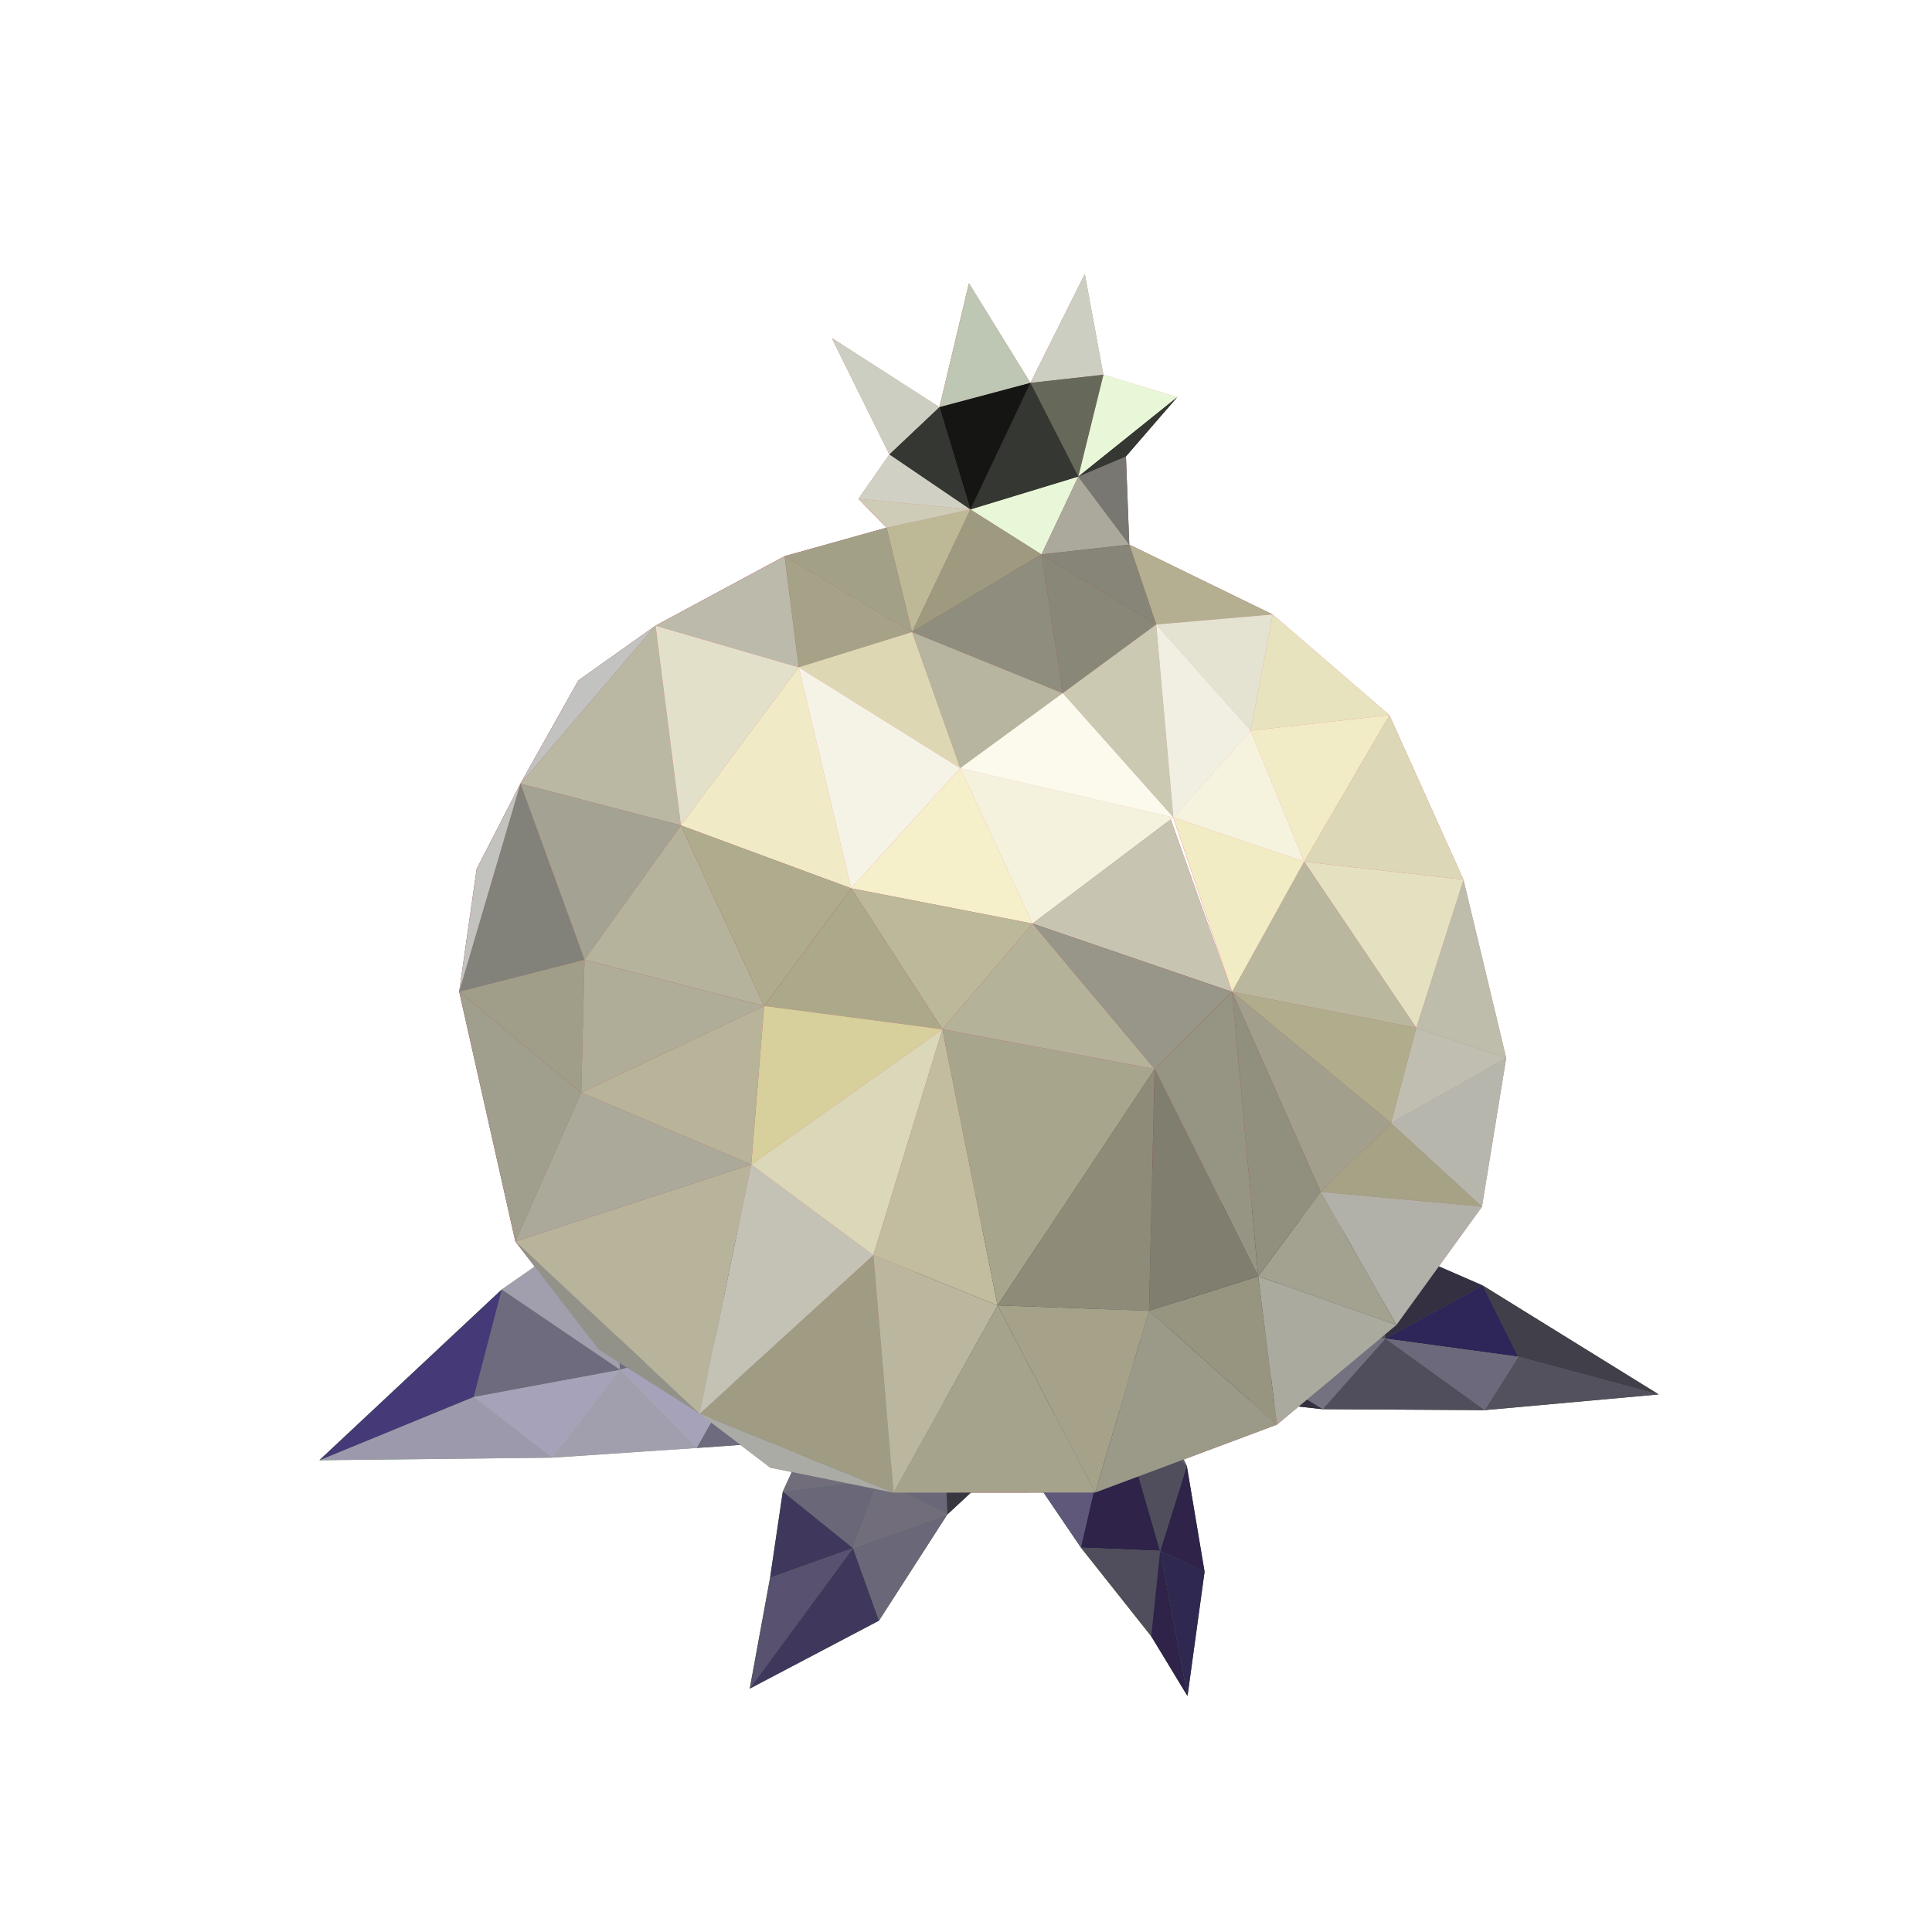 <svg xmlns="http://www.w3.org/2000/svg" viewBox="0 0 1000 1000"><defs><style>.cls-1{fill:none;}.cls-2{fill:#1a2b1b;}.cls-3{fill:#244122;}.cls-4{fill:#376133;}.cls-5{fill:#255919;}.cls-6{fill:#294924;}.cls-7{fill:#395d31;}.cls-8{fill:#407c36;}.cls-9{fill:#345c28;}.cls-10{fill:#55804b;}.cls-11{fill:#3e563e;}.cls-12{fill:#40673b;}.cls-13{fill:#234924;}.cls-14{fill:#437b3a;}.cls-15{fill:#255217;}.cls-16{fill:#2e7821;}.cls-17{fill:#407e35;}.cls-18{fill:#6bba5e;}.cls-19{fill:#77ad71;}.cls-20{fill:#6eac63;}.cls-21{fill:#2d3f27;}.cls-22{fill:#4b7b47;}.cls-23{fill:#285c1e;}.cls-24{fill:#33702b;}.cls-25{fill:#407934;}.cls-26{fill:#5b9058;}.cls-27{fill:#253e21;}.cls-28{fill:#c66e4a;}.cls-29{fill:#ce7763;}.cls-30{fill:#d17b6e;}.cls-31{fill:#f7a985;}.cls-32{fill:#692e20;}.cls-33{fill:#372116;}.cls-34{fill:#160702;}.cls-35{fill:#bd3043;}.cls-36{fill:#ce495a;}.cls-37{fill:#771b1c;}.cls-38{fill:#783441;}.cls-39{fill:#9d3141;}.cls-40{fill:#b33a4d;}.cls-41{fill:#e75568;}.cls-42{fill:#db2845;}.cls-43{fill:#be6267;}.cls-44{fill:#b77275;}.cls-45{fill:#b2656f;}.cls-46{fill:#ab545d;}.cls-47{fill:#9b333a;}.cls-48{fill:#a5212f;}.cls-49{fill:#a52735;}.cls-50{fill:#97333d;}.cls-51{fill:#9f1427;}.cls-52{fill:#b72939;}.cls-53{fill:#a03642;}.cls-54{fill:#82171d;}.cls-55{fill:#ba1223;}.cls-56{fill:#bc223a;}.cls-57{fill:#a32435;}.cls-58{fill:#a53647;}.cls-59{fill:#e31f45;}.cls-60{fill:#f04764;}.cls-61{fill:#a40917;}.cls-62{fill:#a01421;}.cls-63{fill:#b51223;}.cls-64{fill:#af091f;}.cls-65{fill:#aa1825;}.cls-66{fill:#c43549;}.cls-67{fill:#ba3040;}.cls-68{fill:#db5b74;}.cls-69{fill:#c13b54;}.cls-70{fill:#a8091d;}.cls-71{fill:#8e0718;}.cls-72{fill:#7f0915;}.cls-73{fill:#a33a48;}.cls-74{fill:#a53f4a;}.cls-75{fill:#bf4c59;}.cls-76{fill:#e43b4e;}.cls-77{fill:#b01b2f;}.cls-78{fill:#a21a2e;}.cls-79{fill:#911223;}.cls-80{fill:#960313;}.cls-81{fill:#ba0c23;}.cls-82{fill:#f14e69;}.cls-83{fill:#f1405d;}.cls-84{fill:#f58496;}.cls-85{fill:#e47588;}.cls-86{fill:#f0b4bc;}.cls-87{fill:#861a27;}.cls-88{fill:#891623;}.cls-89{fill:#cc697b;}.cls-90{fill:#8f1d27;}.cls-91{fill:#b73a48;}.cls-92{fill:#dd5970;}.cls-93{fill:#f56b85;}.cls-94{fill:#fbc2c9;}.cls-95{fill:#f499a8;}.cls-96{fill:#c71431;}.cls-97{fill:#980013;}.cls-98{fill:#f5506e;}.cls-99{fill:#b50f27;}.cls-100{fill:#bc0426;}.cls-101{fill:#af011a;}.cls-102{fill:#ac021f;}.cls-103{fill:#d7405f;}.cls-104{fill:#b71129;}.cls-105{fill:#934e53;}.cls-106{fill:#984346;}.cls-107{fill:#933833;}.cls-108{fill:#ab7978;}.cls-109{fill:#211b2b;}.cls-110{fill:#343041;}.cls-111{fill:#585561;}.cls-112{fill:#2e2559;}.cls-113{fill:#413f49;}.cls-114{fill:#53515d;}.cls-115{fill:#6d697c;}.cls-116{fill:#504e5c;}.cls-117{fill:#747280;}.cls-118{fill:#565656;}.cls-119{fill:#5e5b67;}.cls-120{fill:#2f2349;}.cls-121{fill:#5f587b;}.cls-122{fill:#2f2952;}.cls-123{fill:#453978;}.cls-124{fill:#6e6b7e;}.cls-125{fill:#a6a2ba;}.cls-126{fill:#a19ead;}.cls-127{fill:#9d99ac;}.cls-128{fill:#3a393f;}.cls-129{fill:#716d7b;}.cls-130{fill:#3f385c;}.cls-131{fill:#585170;}.cls-132{fill:#6a6779;}.cls-133{fill:#858190;}.cls-134{fill:#38363e;}.cls-135{fill:#bec6b4;}.cls-136{fill:#cccec2;}.cls-137{fill:#d0d1c4;}.cls-138{fill:#e8f7d8;}.cls-139{fill:#66695a;}.cls-140{fill:#343732;}.cls-141{fill:#151614;}.cls-142{fill:#bdb997;}.cls-143{fill:#ceccb7;}.cls-144{fill:#aaa99c;}.cls-145{fill:#787771;}.cls-146{fill:#9d9a80;}.cls-147{fill:#b3af90;}.cls-148{fill:#e7e3be;}.cls-149{fill:#dbd7b7;}.cls-150{fill:#bebcaa;}.cls-151{fill:#b7b6ad;}.cls-152{fill:#b2b1a9;}.cls-153{fill:#abaa9f;}.cls-154{fill:#9b9a89;}.cls-155{fill:#a5a38c;}.cls-156{fill:#a5a289;}.cls-157{fill:#979580;}.cls-158{fill:#9f9c83;}.cls-159{fill:#b7b49b;}.cls-160{fill:#a09e8c;}.cls-161{fill:#82817a;}.cls-162{fill:#bab8a2;}.cls-163{fill:#bcbaaa;}.cls-164{fill:#a3a088;}.cls-165{fill:#a5a288;}.cls-166{fill:#e3e0ca;}.cls-167{fill:#f0ebc6;}.cls-168{fill:#a4a393;}.cls-169{fill:#a09e89;}.cls-170{fill:#b5b39c;}.cls-171{fill:#afad98;}.cls-172{fill:#aaa99a;}.cls-173{fill:#c4c2b4;}.cls-174{fill:#bab79e;}.cls-175{fill:#dbd7b9;}.cls-176{fill:#c1bd9e;}.cls-177{fill:#a8a58d;}.cls-178{fill:#8e8c79;}.cls-179{fill:#7f7e6f;}.cls-180{fill:#a3a18f;}.cls-181{fill:#a5a286;}.cls-182{fill:#bfbeb1;}.cls-183{fill:#e4e1c1;}.cls-184{fill:#b0ad8d;}.cls-185{fill:#a2a08c;}.cls-186{fill:#918f7d;}.cls-187{fill:#969483;}.cls-188{fill:#bab79f;}.cls-189{fill:#f1ecc5;}.cls-190{fill:#f1ecc3;}.cls-191{fill:#f5f2dd;}.cls-192{fill:#e4e2d1;}.cls-193{fill:#f0efe1;}.cls-194{fill:#868578;}.cls-195{fill:#898778;}.cls-196{fill:#ccc9b2;}.cls-197{fill:#8f8d7d;}.cls-198{fill:#b7b59f;}.cls-199{fill:#ddd8b3;}.cls-200{fill:#f5f3e5;}.cls-201{fill:#fbfaed;}.cls-202{fill:#f4f1dc;}.cls-203{fill:#c7c5b1;}.cls-204{fill:#989688;}.cls-205{fill:#f5f0ca;}.cls-206{fill:#b5b29a;}.cls-207{fill:#bcb89a;}.cls-208{fill:#afac8e;}.cls-209{fill:#aca88a;}.cls-210{fill:#d7d09c;}.cls-211{fill:#b7b49a;}.cls-212{fill:#939289;}.cls-213{fill:#c2c2be;}.cls-214{fill:#c2c2c0;}.cls-215{fill:#ababa6;}</style></defs><g id="Layer_3" data-name="Layer 3"><rect class="cls-1" width="1000" height="1000"></rect><polygon class="cls-2" points="609.49 621.41 611.62 684.89 643.4 623.46 609.49 621.41"></polygon><polygon class="cls-3" points="611.62 684.89 714.04 642.12 643.4 623.46 611.62 684.89"></polygon><polygon class="cls-4" points="611.62 684.89 716.99 692.85 714.04 642.12 611.62 684.89"></polygon><polygon class="cls-3" points="716.99 692.85 767.47 665.39 714.04 642.12 716.99 692.85"></polygon><polygon class="cls-5" points="716.99 692.85 785.86 702.23 767.47 665.39 716.99 692.85"></polygon><polygon class="cls-6" points="785.86 702.23 858.51 721.75 767.47 665.39 785.86 702.23"></polygon><polygon class="cls-7" points="858.51 721.75 768.44 729.88 785.86 702.23 858.51 721.75"></polygon><polygon class="cls-8" points="768.44 729.88 716.99 692.85 785.86 702.23 768.44 729.88"></polygon><polygon class="cls-9" points="716.99 692.85 768.44 729.88 684.57 729.39 716.99 692.85"></polygon><polygon class="cls-10" points="684.57 729.39 611.62 684.89 716.99 692.85 684.57 729.39"></polygon><polygon class="cls-3" points="684.57 729.39 542.73 713.81 611.62 684.89 684.57 729.39"></polygon><polygon class="cls-11" points="611.62 684.89 609.49 621.41 541.68 709.91 611.62 684.89"></polygon><polygon class="cls-12" points="490.41 674.65 517.66 739.48 572.77 667.33 490.41 674.65"></polygon><polygon class="cls-13" points="517.66 739.48 577.42 723.35 570.33 670.54 517.66 739.48"></polygon><polygon class="cls-14" points="517.66 739.48 559.47 801.04 578.64 721.75 517.66 739.48"></polygon><polygon class="cls-13" points="559.47 801.04 600.45 802.72 577.42 723.35 559.47 801.04"></polygon><polygon class="cls-9" points="559.47 801.04 596.92 848.26 600.45 802.72 559.47 801.04"></polygon><polygon class="cls-13" points="595.84 846.89 614.63 877.87 600.45 802.72 595.84 846.89"></polygon><polygon class="cls-15" points="614.63 877.87 623.46 813.53 600.45 802.72 614.63 877.87"></polygon><polygon class="cls-13" points="623.46 813.53 614.25 758.68 600.45 802.72 623.46 813.53"></polygon><polygon class="cls-9" points="614.25 758.68 577.42 723.35 600.45 802.72 614.25 758.68"></polygon><polygon class="cls-14" points="614.25 758.68 570.33 670.54 577.42 723.35 614.25 758.68"></polygon><polygon class="cls-16" points="374 611.8 313.32 630.08 396.41 686.22 374 611.8"></polygon><polygon class="cls-17" points="396.41 686.22 436.33 744.13 360.51 749.47 396.41 686.22"></polygon><polygon class="cls-18" points="396.41 686.22 320.85 708.97 360.51 749.47 396.41 686.22"></polygon><polygon class="cls-17" points="320.85 708.97 313.32 630.08 396.41 686.22 320.85 708.97"></polygon><polygon class="cls-19" points="320.85 708.97 259.65 667.47 313.32 630.08 320.85 708.97"></polygon><polygon class="cls-19" points="320.85 708.97 285.85 754.48 360.51 749.47 320.85 708.97"></polygon><polygon class="cls-18" points="285.85 754.48 245.16 723.03 320.85 708.97 285.85 754.48"></polygon><polygon class="cls-20" points="285.85 754.48 165.28 755.82 245.16 723.03 285.85 754.48"></polygon><polygon class="cls-17" points="245.16 723.03 259.65 667.47 320.85 708.97 245.16 723.03"></polygon><polygon class="cls-16" points="245.16 723.03 259.65 667.47 165.28 755.82 245.16 723.03"></polygon><polygon class="cls-21" points="495.17 631.65 463.24 671.27 515.14 687.53 495.17 631.65"></polygon><polygon class="cls-22" points="463.24 671.27 430.07 717.93 488.52 726.2 463.24 671.27"></polygon><polygon class="cls-22" points="430.07 717.93 405.18 771.97 454.63 765.58 430.07 717.93"></polygon><polygon class="cls-23" points="405.18 771.97 398.58 816.65 441.53 801.3 405.18 771.97"></polygon><polygon class="cls-24" points="398.58 816.65 388.05 874.02 441.53 801.3 398.58 816.65"></polygon><polygon class="cls-23" points="388.05 874.02 454.94 838.83 441.53 801.3 388.05 874.02"></polygon><polygon class="cls-25" points="454.94 838.83 490.32 783.87 441.53 801.3 454.94 838.83"></polygon><polygon class="cls-25" points="441.53 801.3 454.63 765.58 405.18 771.97 441.53 801.3"></polygon><polygon class="cls-22" points="454.63 765.58 490.32 783.87 441.53 801.3 454.63 765.58"></polygon><polygon class="cls-26" points="454.63 765.58 488.52 726.2 430.07 717.93 454.63 765.58"></polygon><polygon class="cls-25" points="454.63 765.58 488.52 726.2 490.32 783.87 454.63 765.58"></polygon><polygon class="cls-27" points="488.52 726.2 544.7 733.39 490.32 783.87 488.52 726.2"></polygon><polygon class="cls-27" points="488.52 726.2 515.14 687.53 463.24 671.27 488.52 726.2"></polygon><polygon class="cls-22" points="488.52 726.2 544.7 733.39 515.14 687.53 488.52 726.2"></polygon><polygon class="cls-27" points="544.7 733.39 580.26 693.41 515.14 687.53 544.7 733.39"></polygon><polygon class="cls-21" points="580.26 693.41 557.66 645.99 515.14 687.53 580.26 693.41"></polygon><polygon class="cls-27" points="515.14 687.53 495.17 631.65 557.66 645.99 515.14 687.53"></polygon><polygon class="cls-28" points="533.33 198.17 501.5 146.6 486.23 210.74 533.33 198.17"></polygon><polygon class="cls-29" points="486.23 210.74 430.51 174.94 460.34 235.21 486.23 210.74"></polygon><polygon class="cls-30" points="502.25 263.68 460.34 235.21 444.3 258.19 502.25 263.68"></polygon><polygon class="cls-31" points="502.25 263.68 539.03 286.94 558.08 246.67 502.25 263.68"></polygon><polygon class="cls-29" points="533.33 198.17 561.49 141.84 571.09 193.96 533.33 198.17"></polygon><polygon class="cls-31" points="571.09 193.96 609.36 205.5 558.08 246.67 571.09 193.96"></polygon><polygon class="cls-32" points="571.09 193.96 533.33 198.17 558.08 246.67 571.09 193.96"></polygon><polygon class="cls-33" points="533.33 198.17 502.25 263.68 558.08 246.67 533.33 198.17"></polygon><polygon class="cls-34" points="533.33 198.17 486.23 210.74 502.25 263.68 533.33 198.17"></polygon><polygon class="cls-33" points="486.23 210.74 460.34 235.21 502.25 263.68 486.23 210.74"></polygon><polygon class="cls-35" points="502.25 263.68 472.02 327.17 458.83 273.14 502.25 263.68"></polygon><polygon class="cls-36" points="458.83 273.14 444.3 258.19 502.25 263.68 458.83 273.14"></polygon><polygon class="cls-37" points="539.03 286.94 584.49 281.88 558.08 246.67 539.03 286.94"></polygon><polygon class="cls-38" points="584.49 281.88 582.77 236.21 558.08 246.67 584.49 281.88"></polygon><polygon class="cls-33" points="582.77 236.21 609.36 205.5 558.08 246.67 582.77 236.21"></polygon><polygon class="cls-39" points="539.03 286.94 472.02 327.17 502.25 263.68 539.03 286.94"></polygon><polygon class="cls-40" points="584.49 281.88 658.73 318.06 598.42 323.24 584.49 281.88"></polygon><polygon class="cls-41" points="658.73 318.06 719.13 370.16 647.28 378.17 658.73 318.06"></polygon><polygon class="cls-42" points="719.13 370.16 757.45 455.3 674.98 445.99 719.13 370.16"></polygon><polygon class="cls-43" points="757.45 455.3 779.59 547.64 733 532.02 757.45 455.3"></polygon><polygon class="cls-44" points="779.59 547.64 767.06 624.58 719.92 581.27 779.59 547.64"></polygon><polygon class="cls-45" points="767.06 624.58 722.78 685.78 683.55 616.93 767.06 624.58"></polygon><polygon class="cls-46" points="722.78 685.78 660.93 737.38 651.18 660.61 722.78 685.78"></polygon><polygon class="cls-47" points="660.93 737.38 566.88 772.52 594.71 678.47 660.93 737.38"></polygon><polygon class="cls-48" points="566.88 772.52 462.43 772.6 516.29 675.65 566.88 772.52"></polygon><polygon class="cls-49" points="566.88 772.52 594.71 678.47 516.29 675.65 566.88 772.52"></polygon><polygon class="cls-50" points="594.71 678.47 660.93 737.38 651.18 660.61 594.71 678.47"></polygon><polygon class="cls-51" points="462.43 772.6 362.07 731.76 452.02 649.66 462.43 772.6"></polygon><polygon class="cls-52" points="362.07 731.76 266.72 642.56 388.81 602.75 362.07 731.76"></polygon><polygon class="cls-53" points="266.72 642.56 237.65 513.23 300.8 565.54 266.72 642.56"></polygon><polygon class="cls-54" points="237.65 513.23 269.34 405.64 302.48 496.75 237.65 513.23"></polygon><polygon class="cls-55" points="269.34 405.64 339.25 323.85 352.38 427.22 269.34 405.64"></polygon><polygon class="cls-56" points="339.25 323.85 406.06 287.89 413.37 345.4 339.25 323.85"></polygon><polygon class="cls-57" points="406.06 287.89 458.83 273.14 472.02 327.17 406.06 287.89"></polygon><polygon class="cls-58" points="413.37 345.4 472.02 327.17 406.06 287.89 413.37 345.4"></polygon><polygon class="cls-59" points="413.37 345.4 352.38 427.22 339.25 323.85 413.37 345.4"></polygon><polygon class="cls-60" points="413.37 345.4 440.54 459.79 352.38 427.22 413.37 345.4"></polygon><polygon class="cls-61" points="352.38 427.22 302.48 496.75 269.34 405.64 352.38 427.22"></polygon><polygon class="cls-62" points="302.48 496.75 300.8 565.54 237.65 513.23 302.48 496.75"></polygon><polygon class="cls-63" points="302.48 496.75 395.48 520.69 352.38 427.22 302.48 496.75"></polygon><polygon class="cls-64" points="395.48 520.69 300.8 565.54 302.48 496.75 395.48 520.69"></polygon><polygon class="cls-65" points="300.8 565.54 388.81 602.75 266.72 642.56 300.8 565.54"></polygon><polygon class="cls-66" points="388.81 602.75 452.02 649.66 362.07 731.76 388.81 602.75"></polygon><polygon class="cls-67" points="452.02 649.66 516.29 675.65 462.43 772.6 452.02 649.66"></polygon><polygon class="cls-68" points="452.02 649.66 487.73 532.76 388.81 602.75 452.02 649.66"></polygon><polygon class="cls-69" points="452.02 649.66 516.29 675.65 487.73 532.76 452.02 649.66"></polygon><polygon class="cls-70" points="487.73 532.76 597.58 553.28 516.29 675.65 487.73 532.76"></polygon><polygon class="cls-71" points="597.58 553.28 594.71 678.47 516.29 675.65 597.58 553.28"></polygon><polygon class="cls-72" points="597.58 553.28 651.18 660.61 594.71 678.47 597.58 553.28"></polygon><polygon class="cls-73" points="651.18 660.61 683.55 616.93 722.78 685.78 651.18 660.61"></polygon><polygon class="cls-74" points="683.55 616.93 719.92 581.27 767.06 624.58 683.55 616.93"></polygon><polygon class="cls-75" points="719.92 581.27 733 532.02 779.59 547.64 719.92 581.27"></polygon><polygon class="cls-76" points="733 532.02 674.98 445.99 757.45 455.3 733 532.02"></polygon><polygon class="cls-77" points="733 532.02 637.68 513.36 719.92 581.27 733 532.02"></polygon><polygon class="cls-78" points="637.68 513.36 683.55 616.93 719.92 581.27 637.68 513.36"></polygon><polygon class="cls-79" points="637.68 513.36 651.18 660.61 683.55 616.93 637.68 513.36"></polygon><polygon class="cls-80" points="637.68 513.36 597.58 553.28 651.18 660.61 637.68 513.36"></polygon><polygon class="cls-81" points="637.68 513.36 674.98 445.99 733 532.02 637.68 513.36"></polygon><polygon class="cls-82" points="674.98 445.99 647.28 378.17 719.13 370.16 674.98 445.99"></polygon><polygon class="cls-83" points="674.98 445.99 607.26 423.09 637.68 513.36 674.98 445.99"></polygon><polygon class="cls-84" points="674.98 445.99 647.28 378.17 607.26 423.09 674.98 445.99"></polygon><polygon class="cls-85" points="647.28 378.17 598.42 323.24 658.73 318.06 647.28 378.17"></polygon><polygon class="cls-86" points="647.28 378.17 607.26 423.09 598.42 323.24 647.28 378.17"></polygon><polygon class="cls-87" points="598.42 323.24 539.03 286.94 584.49 281.88 598.42 323.24"></polygon><polygon class="cls-88" points="598.42 323.24 550.02 358.82 539.03 286.94 598.42 323.24"></polygon><polygon class="cls-89" points="598.42 323.24 607.26 423.09 550.02 358.82 598.42 323.24"></polygon><polygon class="cls-90" points="550.02 358.82 472.02 327.17 539.03 286.94 550.02 358.82"></polygon><polygon class="cls-91" points="550.02 358.82 496.95 397.62 472.02 327.17 550.02 358.82"></polygon><polygon class="cls-92" points="496.95 397.62 413.37 345.4 472.02 327.17 496.95 397.62"></polygon><polygon class="cls-93" points="496.95 397.62 440.54 459.79 413.37 345.4 496.95 397.62"></polygon><polygon class="cls-94" points="496.95 397.62 607.26 423.09 550.02 358.82 496.95 397.62"></polygon><polygon class="cls-95" points="496.95 397.62 534.4 478.04 607.26 423.09 496.95 397.62"></polygon><polygon class="cls-96" points="534.4 478.04 637.68 513.36 605.94 424.09 534.4 478.04"></polygon><polygon class="cls-97" points="534.4 478.04 597.58 553.28 637.68 513.36 534.4 478.04"></polygon><polygon class="cls-98" points="534.4 478.04 440.54 459.79 496.95 397.62 534.4 478.04"></polygon><polygon class="cls-99" points="534.4 478.04 487.73 532.76 597.58 553.28 534.4 478.04"></polygon><polygon class="cls-100" points="534.4 478.04 440.54 459.79 487.73 532.76 534.4 478.04"></polygon><polygon class="cls-101" points="440.54 459.79 395.48 520.69 352.38 427.22 440.54 459.79"></polygon><polygon class="cls-102" points="440.54 459.79 487.73 532.76 395.48 520.69 440.54 459.79"></polygon><polygon class="cls-103" points="395.48 520.69 388.81 602.75 487.73 532.76 395.48 520.69"></polygon><polygon class="cls-104" points="395.48 520.69 300.8 565.54 388.81 602.75 395.48 520.69"></polygon><polygon class="cls-105" points="266.72 642.56 309.9 698.64 362.07 731.76 266.72 642.56"></polygon><polygon class="cls-106" points="237.65 513.23 246.69 449.78 269.34 405.64 237.65 513.23"></polygon><polygon class="cls-107" points="269.34 405.64 299.35 352.19 339.25 323.85 269.34 405.64"></polygon><polygon class="cls-108" points="362.07 731.76 398.7 759.66 462.43 772.6 362.07 731.76"></polygon></g><g id="Layer_4" data-name="Layer 4"><polygon class="cls-109" points="609.53 621.41 611.66 684.89 643.44 623.46 609.53 621.41"></polygon><polygon class="cls-110" points="611.66 684.89 714.08 642.12 643.44 623.46 611.66 684.89"></polygon><polygon class="cls-111" points="611.66 684.89 717.03 692.85 714.08 642.12 611.66 684.89"></polygon><polygon class="cls-110" points="717.03 692.85 767.51 665.39 714.08 642.12 717.03 692.85"></polygon><polygon class="cls-112" points="717.03 692.85 785.9 702.23 767.51 665.39 717.03 692.85"></polygon><polygon class="cls-113" points="785.9 702.23 858.55 721.75 767.51 665.39 785.9 702.23"></polygon><polygon class="cls-114" points="858.55 721.75 768.48 729.88 785.9 702.23 858.55 721.75"></polygon><polygon class="cls-115" points="768.48 729.88 717.03 692.85 785.9 702.23 768.48 729.88"></polygon><polygon class="cls-116" points="717.03 692.85 768.48 729.88 684.61 729.39 717.03 692.85"></polygon><polygon class="cls-117" points="684.61 729.39 611.66 684.89 717.03 692.85 684.61 729.39"></polygon><polygon class="cls-110" points="684.61 729.39 542.77 713.81 611.66 684.89 684.61 729.39"></polygon><polygon class="cls-118" points="611.66 684.89 609.53 621.41 541.73 709.91 611.66 684.89"></polygon><polygon class="cls-119" points="490.45 674.65 517.7 739.48 572.82 667.33 490.45 674.65"></polygon><polygon class="cls-120" points="517.7 739.48 577.46 723.35 570.37 670.54 517.7 739.48"></polygon><polygon class="cls-121" points="517.7 739.48 559.51 801.04 578.68 721.75 517.7 739.48"></polygon><polygon class="cls-120" points="559.51 801.04 600.49 802.72 577.46 723.35 559.51 801.04"></polygon><polygon class="cls-116" points="559.51 801.04 596.97 848.26 600.49 802.72 559.51 801.04"></polygon><polygon class="cls-120" points="595.88 846.89 614.67 877.87 600.49 802.72 595.88 846.89"></polygon><polygon class="cls-122" points="614.67 877.87 623.5 813.53 600.49 802.72 614.67 877.87"></polygon><polygon class="cls-120" points="623.5 813.53 614.29 758.68 600.49 802.72 623.5 813.53"></polygon><polygon class="cls-116" points="614.29 758.68 577.46 723.35 600.49 802.72 614.29 758.68"></polygon><polygon class="cls-121" points="614.29 758.68 570.37 670.54 577.46 723.35 614.29 758.68"></polygon><polygon class="cls-123" points="374.04 611.8 313.36 630.08 396.45 686.22 374.04 611.8"></polygon><polygon class="cls-124" points="396.45 686.22 436.37 744.13 360.56 749.47 396.45 686.22"></polygon><polygon class="cls-125" points="396.45 686.22 320.89 708.97 360.56 749.47 396.45 686.22"></polygon><polygon class="cls-124" points="320.89 708.97 313.36 630.08 396.45 686.22 320.89 708.97"></polygon><polygon class="cls-126" points="320.89 708.97 259.69 667.47 313.36 630.08 320.89 708.97"></polygon><polygon class="cls-126" points="320.89 708.97 285.89 754.48 360.56 749.47 320.89 708.97"></polygon><polygon class="cls-125" points="285.89 754.48 245.2 723.03 320.89 708.97 285.89 754.48"></polygon><polygon class="cls-127" points="285.89 754.48 165.32 755.82 245.2 723.03 285.89 754.48"></polygon><polygon class="cls-124" points="245.2 723.03 259.69 667.47 320.89 708.97 245.2 723.03"></polygon><polygon class="cls-123" points="245.2 723.03 259.69 667.47 165.32 755.82 245.2 723.03"></polygon><polygon class="cls-128" points="495.21 631.65 463.28 671.27 515.18 687.53 495.21 631.65"></polygon><polygon class="cls-129" points="463.28 671.27 430.11 717.93 488.56 726.2 463.28 671.27"></polygon><polygon class="cls-129" points="430.11 717.93 405.22 771.97 454.67 765.58 430.11 717.93"></polygon><polygon class="cls-130" points="405.22 771.97 398.62 816.65 441.57 801.3 405.22 771.97"></polygon><polygon class="cls-131" points="398.62 816.65 388.09 874.02 441.57 801.3 398.62 816.65"></polygon><polygon class="cls-130" points="388.09 874.02 454.99 838.83 441.57 801.3 388.09 874.02"></polygon><polygon class="cls-132" points="454.99 838.83 490.36 783.87 441.57 801.3 454.99 838.83"></polygon><polygon class="cls-132" points="441.57 801.3 454.67 765.58 405.22 771.97 441.57 801.3"></polygon><polygon class="cls-129" points="454.67 765.58 490.36 783.87 441.57 801.3 454.67 765.58"></polygon><polygon class="cls-133" points="454.67 765.58 488.56 726.2 430.11 717.93 454.67 765.58"></polygon><polygon class="cls-132" points="454.67 765.58 488.56 726.2 490.36 783.87 454.67 765.58"></polygon><polygon class="cls-134" points="488.56 726.2 544.74 733.39 490.36 783.87 488.56 726.2"></polygon><polygon class="cls-134" points="488.56 726.2 515.18 687.53 463.28 671.27 488.56 726.2"></polygon><polygon class="cls-129" points="488.56 726.2 544.74 733.39 515.18 687.53 488.56 726.2"></polygon><polygon class="cls-134" points="544.74 733.39 580.3 693.41 515.18 687.53 544.74 733.39"></polygon><polygon class="cls-128" points="580.3 693.41 557.71 645.99 515.18 687.53 580.3 693.41"></polygon><polygon class="cls-134" points="515.18 687.53 495.21 631.65 557.71 645.99 515.18 687.53"></polygon><polygon class="cls-135" points="533.37 198.17 501.54 146.6 486.27 210.74 533.37 198.17"></polygon><polygon class="cls-136" points="486.27 210.74 430.56 174.94 460.38 235.21 486.27 210.74"></polygon><polygon class="cls-137" points="502.29 263.68 460.38 235.21 444.34 258.19 502.29 263.68"></polygon><polygon class="cls-138" points="502.29 263.68 539.07 286.94 558.12 246.67 502.29 263.68"></polygon><polygon class="cls-136" points="533.37 198.17 561.53 141.84 571.13 193.96 533.37 198.17"></polygon><polygon class="cls-138" points="571.13 193.96 609.4 205.5 558.12 246.67 571.13 193.96"></polygon><polygon class="cls-139" points="571.13 193.96 533.37 198.17 558.12 246.67 571.13 193.96"></polygon><polygon class="cls-140" points="533.37 198.17 502.29 263.68 558.12 246.67 533.37 198.17"></polygon><polygon class="cls-141" points="533.37 198.17 486.27 210.74 502.29 263.68 533.37 198.17"></polygon><polygon class="cls-140" points="486.27 210.74 460.38 235.21 502.29 263.68 486.27 210.74"></polygon><polygon class="cls-142" points="502.29 263.68 472.06 327.17 458.88 273.14 502.29 263.68"></polygon><polygon class="cls-143" points="458.88 273.14 444.34 258.19 502.29 263.68 458.88 273.14"></polygon><polygon class="cls-144" points="539.07 286.94 584.53 281.88 558.12 246.67 539.07 286.94"></polygon><polygon class="cls-145" points="584.53 281.88 582.81 236.21 558.12 246.67 584.53 281.88"></polygon><polygon class="cls-140" points="582.81 236.21 609.4 205.5 558.12 246.67 582.81 236.21"></polygon><polygon class="cls-146" points="539.07 286.94 472.06 327.17 502.29 263.68 539.07 286.94"></polygon><polygon class="cls-147" points="584.53 281.88 658.77 318.06 598.46 323.24 584.53 281.88"></polygon><polygon class="cls-148" points="658.77 318.06 719.17 370.16 647.32 378.17 658.77 318.06"></polygon><polygon class="cls-149" points="719.17 370.16 757.49 455.3 675.02 445.99 719.17 370.16"></polygon><polygon class="cls-150" points="757.49 455.3 779.63 547.64 733.04 532.02 757.49 455.3"></polygon><polygon class="cls-151" points="779.63 547.64 767.1 624.58 719.96 581.27 779.63 547.64"></polygon><polygon class="cls-152" points="767.1 624.58 722.82 685.78 683.6 616.93 767.1 624.58"></polygon><polygon class="cls-153" points="722.82 685.78 660.98 737.38 651.23 660.61 722.82 685.78"></polygon><polygon class="cls-154" points="660.98 737.38 566.92 772.52 594.75 678.47 660.98 737.38"></polygon><polygon class="cls-155" points="566.92 772.52 462.47 772.6 516.33 675.65 566.92 772.52"></polygon><polygon class="cls-156" points="566.92 772.52 594.75 678.47 516.33 675.65 566.92 772.52"></polygon><polygon class="cls-157" points="594.75 678.47 660.98 737.38 651.23 660.61 594.75 678.47"></polygon><polygon class="cls-158" points="462.47 772.6 362.11 731.76 452.06 649.66 462.47 772.6"></polygon><polygon class="cls-159" points="362.11 731.76 266.76 642.56 388.85 602.75 362.11 731.76"></polygon><polygon class="cls-160" points="266.76 642.56 237.69 513.23 300.84 565.54 266.76 642.56"></polygon><polygon class="cls-161" points="237.69 513.23 269.38 405.64 302.52 496.75 237.69 513.23"></polygon><polygon class="cls-162" points="269.38 405.64 339.29 323.85 352.42 427.22 269.38 405.64"></polygon><polygon class="cls-163" points="339.29 323.85 406.1 287.89 413.41 345.4 339.29 323.85"></polygon><polygon class="cls-164" points="406.1 287.89 458.88 273.14 472.06 327.17 406.1 287.89"></polygon><polygon class="cls-165" points="413.41 345.4 472.06 327.17 406.1 287.89 413.41 345.4"></polygon><polygon class="cls-166" points="413.41 345.4 352.42 427.22 339.29 323.85 413.41 345.4"></polygon><polygon class="cls-167" points="413.41 345.4 440.58 459.79 352.42 427.22 413.41 345.4"></polygon><polygon class="cls-168" points="352.42 427.22 302.52 496.75 269.38 405.64 352.42 427.22"></polygon><polygon class="cls-169" points="302.52 496.75 300.84 565.54 237.69 513.23 302.52 496.75"></polygon><polygon class="cls-170" points="302.52 496.75 395.52 520.69 352.42 427.22 302.52 496.75"></polygon><polygon class="cls-171" points="395.52 520.69 300.84 565.54 302.52 496.75 395.52 520.69"></polygon><polygon class="cls-172" points="300.84 565.54 388.85 602.75 266.76 642.56 300.84 565.54"></polygon><polygon class="cls-173" points="388.85 602.75 452.06 649.66 362.11 731.76 388.85 602.75"></polygon><polygon class="cls-174" points="452.06 649.66 516.33 675.65 462.47 772.6 452.06 649.66"></polygon><polygon class="cls-175" points="452.06 649.66 487.77 532.76 388.85 602.75 452.06 649.66"></polygon><polygon class="cls-176" points="452.06 649.66 516.33 675.65 487.77 532.76 452.06 649.66"></polygon><polygon class="cls-177" points="487.77 532.76 597.63 553.28 516.33 675.65 487.77 532.76"></polygon><polygon class="cls-178" points="597.63 553.28 594.75 678.47 516.33 675.65 597.63 553.28"></polygon><polygon class="cls-179" points="597.63 553.28 651.23 660.61 594.75 678.47 597.63 553.28"></polygon><polygon class="cls-180" points="651.23 660.61 683.6 616.93 722.82 685.78 651.23 660.61"></polygon><polygon class="cls-181" points="683.6 616.93 719.96 581.27 767.1 624.58 683.6 616.93"></polygon><polygon class="cls-182" points="719.96 581.27 733.04 532.02 779.63 547.64 719.96 581.27"></polygon><polygon class="cls-183" points="733.04 532.02 675.02 445.99 757.49 455.3 733.04 532.02"></polygon><polygon class="cls-184" points="733.04 532.02 637.72 513.36 719.96 581.27 733.04 532.02"></polygon><polygon class="cls-185" points="637.72 513.36 683.6 616.93 719.96 581.27 637.72 513.36"></polygon><polygon class="cls-186" points="637.72 513.36 651.23 660.61 683.6 616.93 637.72 513.36"></polygon><polygon class="cls-187" points="637.72 513.36 597.63 553.28 651.23 660.61 637.72 513.36"></polygon><polygon class="cls-188" points="637.72 513.36 675.02 445.99 733.04 532.02 637.72 513.36"></polygon><polygon class="cls-189" points="675.02 445.99 647.32 378.17 719.17 370.16 675.02 445.99"></polygon><polygon class="cls-190" points="675.02 445.99 607.3 423.09 637.72 513.36 675.02 445.99"></polygon><polygon class="cls-191" points="675.02 445.99 647.32 378.17 607.3 423.09 675.02 445.99"></polygon><polygon class="cls-192" points="647.32 378.17 598.46 323.24 658.77 318.06 647.32 378.17"></polygon><polygon class="cls-193" points="647.32 378.17 607.3 423.09 598.46 323.24 647.32 378.17"></polygon><polygon class="cls-194" points="598.46 323.24 539.07 286.94 584.53 281.88 598.46 323.24"></polygon><polygon class="cls-195" points="598.46 323.24 550.06 358.82 539.07 286.94 598.46 323.24"></polygon><polygon class="cls-196" points="598.46 323.24 607.3 423.09 550.06 358.82 598.46 323.24"></polygon><polygon class="cls-197" points="550.06 358.82 472.06 327.17 539.07 286.94 550.06 358.82"></polygon><polygon class="cls-198" points="550.06 358.82 497 397.62 472.06 327.17 550.06 358.82"></polygon><polygon class="cls-199" points="497 397.62 413.41 345.4 472.06 327.17 497 397.62"></polygon><polygon class="cls-200" points="497 397.62 440.58 459.79 413.41 345.4 497 397.62"></polygon><polygon class="cls-201" points="497 397.62 607.3 423.09 550.06 358.82 497 397.62"></polygon><polygon class="cls-202" points="497 397.62 534.44 478.04 607.3 423.09 497 397.62"></polygon><polygon class="cls-203" points="534.44 478.04 637.72 513.36 605.98 424.09 534.44 478.04"></polygon><polygon class="cls-204" points="534.44 478.04 597.63 553.28 637.72 513.36 534.44 478.04"></polygon><polygon class="cls-205" points="534.44 478.04 440.58 459.79 497 397.62 534.44 478.04"></polygon><polygon class="cls-206" points="534.44 478.04 487.77 532.76 597.63 553.28 534.44 478.04"></polygon><polygon class="cls-207" points="534.44 478.04 440.58 459.79 487.77 532.76 534.44 478.04"></polygon><polygon class="cls-208" points="440.58 459.79 395.52 520.69 352.42 427.22 440.58 459.79"></polygon><polygon class="cls-209" points="440.58 459.79 487.77 532.76 395.52 520.69 440.58 459.79"></polygon><polygon class="cls-210" points="395.52 520.69 388.85 602.75 487.77 532.76 395.52 520.69"></polygon><polygon class="cls-211" points="395.52 520.69 300.84 565.54 388.85 602.75 395.52 520.69"></polygon><polygon class="cls-212" points="266.76 642.56 309.95 698.64 362.11 731.76 266.76 642.56"></polygon><polygon class="cls-213" points="237.69 513.23 246.74 449.78 269.38 405.64 237.69 513.23"></polygon><polygon class="cls-214" points="269.38 405.64 299.39 352.19 339.29 323.85 269.38 405.64"></polygon><polygon class="cls-215" points="362.11 731.76 398.74 759.66 462.47 772.6 362.11 731.76"></polygon></g></svg>